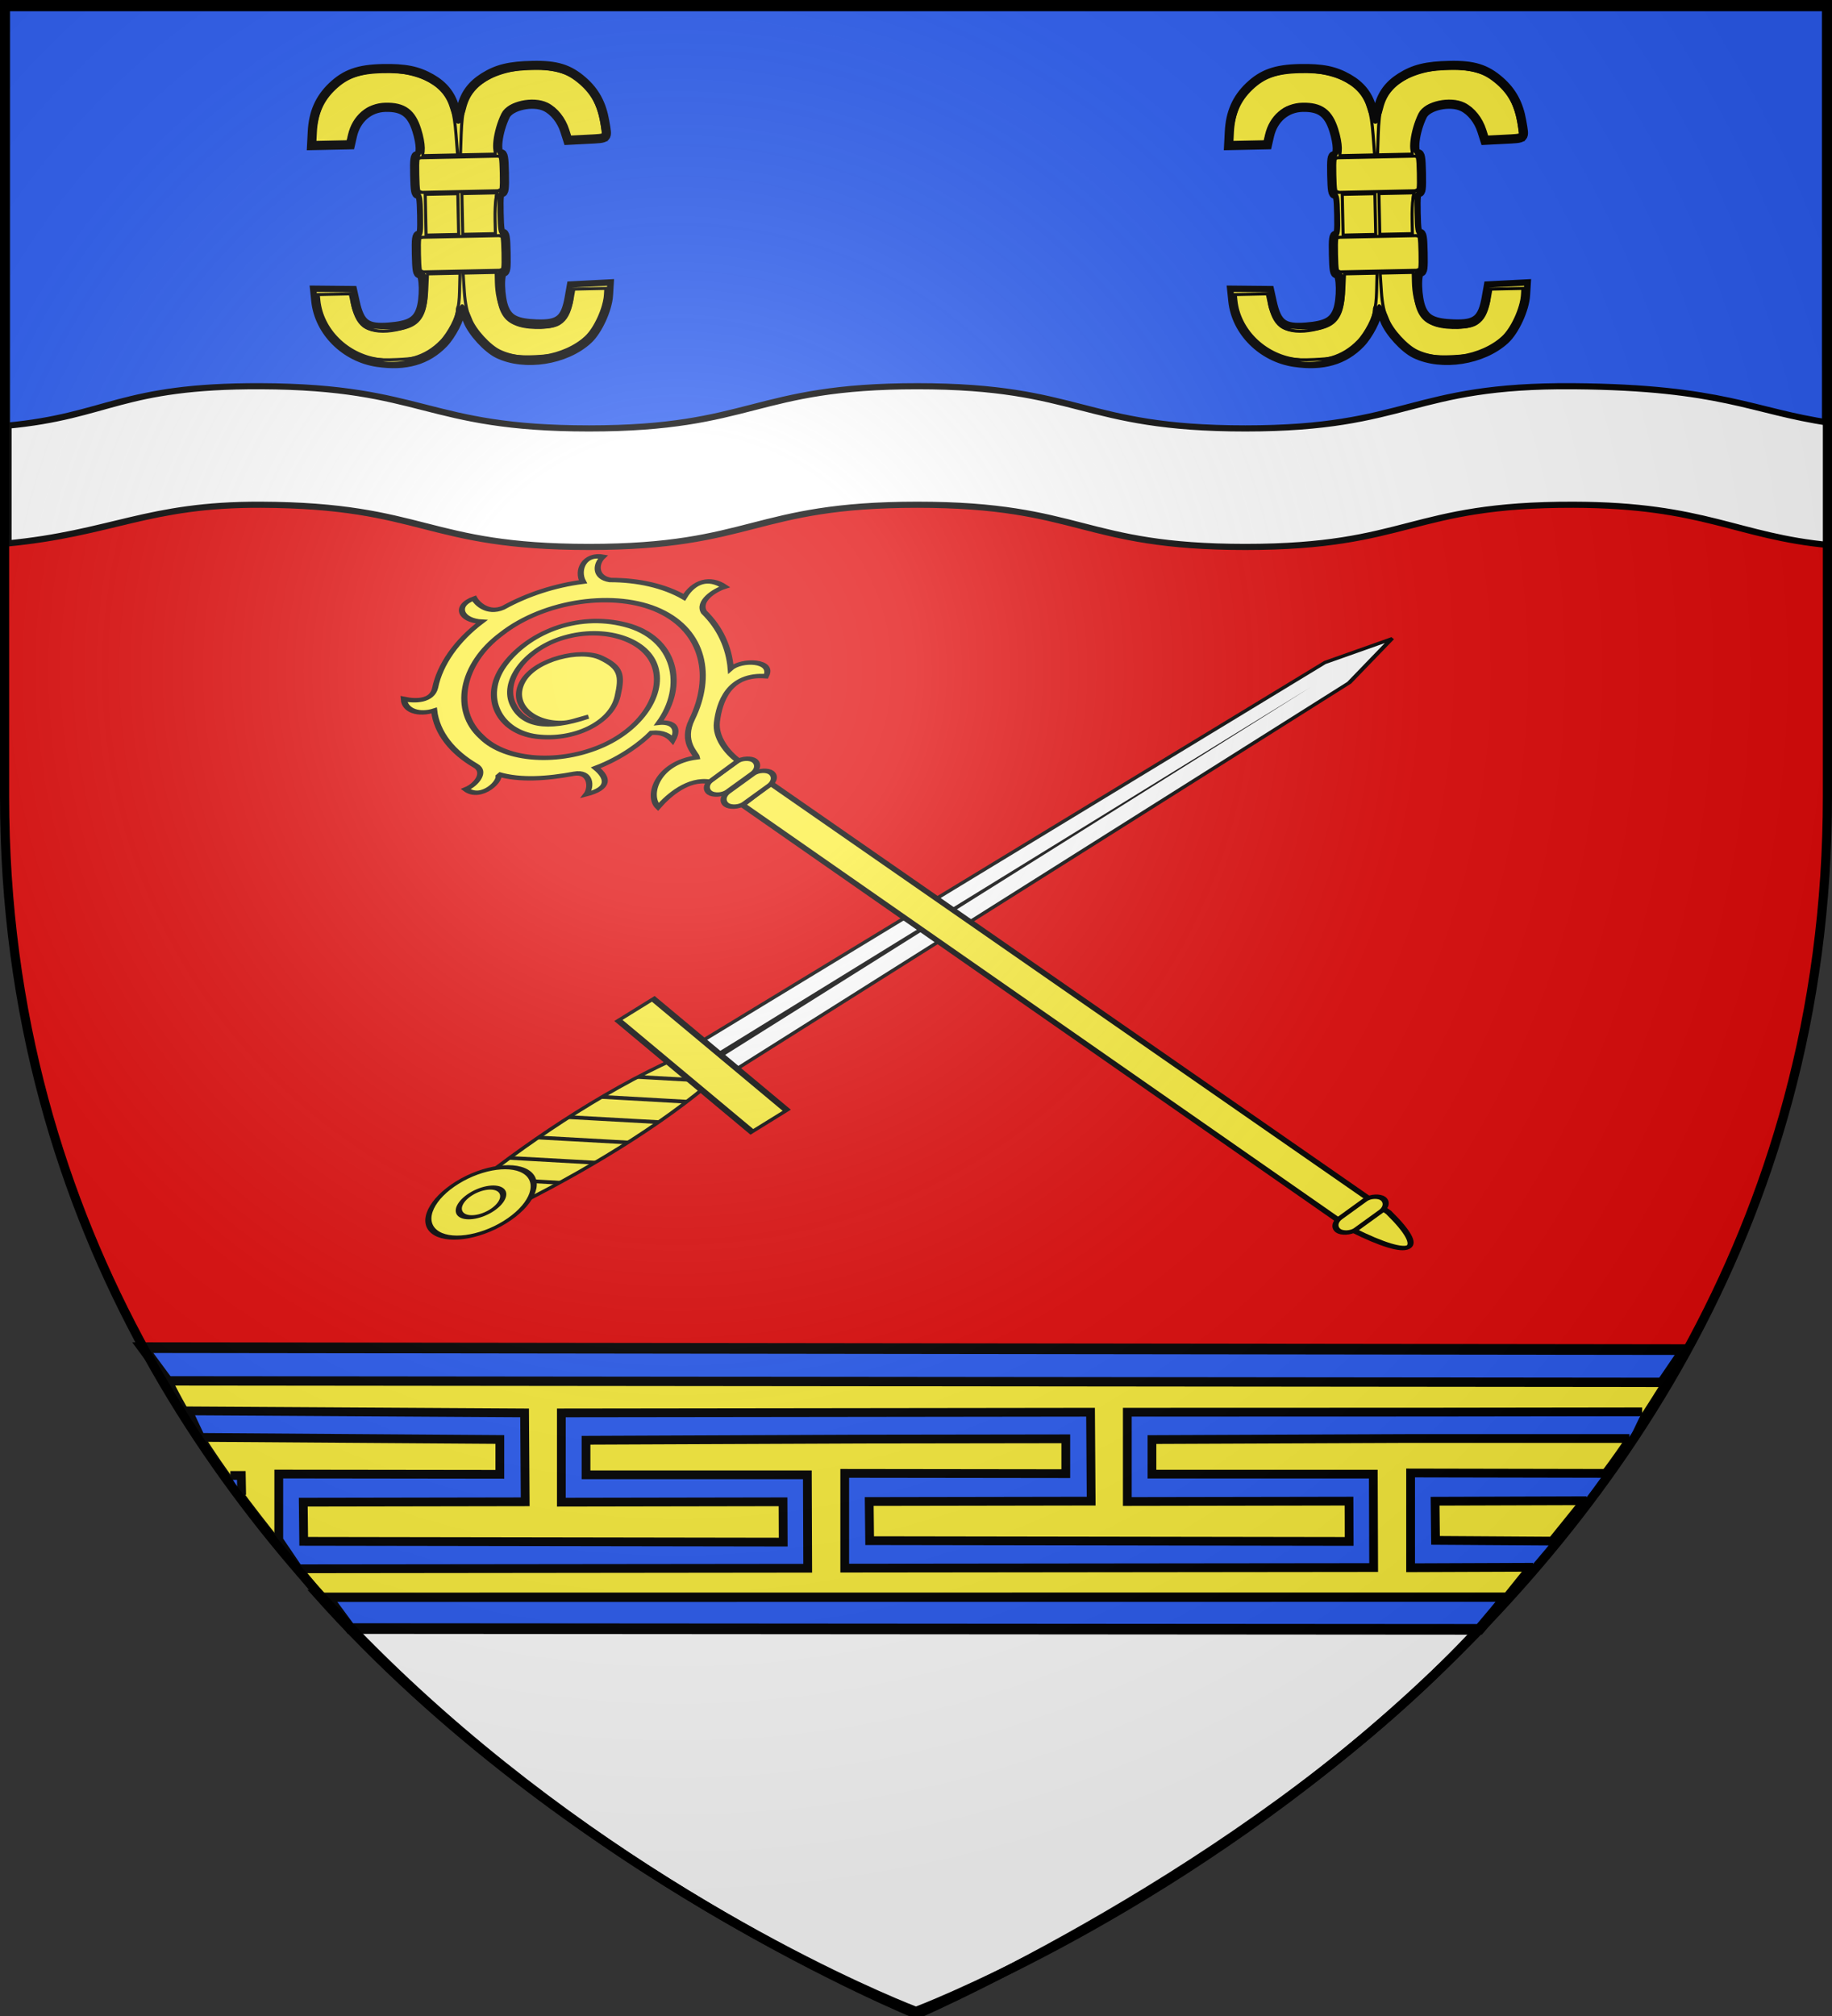 <?xml version="1.0" encoding="UTF-8" standalone="no"?>
<svg
   xmlns:dc="http://purl.org/dc/elements/1.1/"
   xmlns:cc="http://creativecommons.org/ns#"
   xmlns:rdf="http://www.w3.org/1999/02/22-rdf-syntax-ns#"
   xmlns:svg="http://www.w3.org/2000/svg"
   xmlns="http://www.w3.org/2000/svg"
   xmlns:xlink="http://www.w3.org/1999/xlink"
   xmlns:sodipodi="http://sodipodi.sourceforge.net/DTD/sodipodi-0.dtd"
   xmlns:inkscape="http://www.inkscape.org/namespaces/inkscape"
   height="660"
   width="600"
   version="1.0"
   id="svg2"
   sodipodi:version="0.32"
   inkscape:version="0.46"
   sodipodi:docname="Blason Livry-Louvercy.svg"
   sodipodi:docbase="D:\Mes documents\Renaud-Notre Lapin"
   inkscape:export-filename="/Users/olivier/Desktop/Blason Rouge/Blason_Vide_3D.png"
   inkscape:export-xdpi="144"
   inkscape:export-ydpi="144"
   inkscape:output_extension="org.inkscape.output.svg.inkscape">
  <rect width="100%" height="100%" fill="#333333" stroke="none"/>
  <sodipodi:namedview
     inkscape:window-height="712"
     inkscape:window-width="1024"
     inkscape:pageshadow="2"
     inkscape:pageopacity="0.0"
     guidetolerance="10.0"
     gridtolerance="10.0"
     objecttolerance="10.0"
     borderopacity="1.0"
     bordercolor="#666666"
     pagecolor="#ffffff"
     id="base"
     showgrid="false"
     height="660px"
     inkscape:zoom="0.76519776"
     inkscape:cx="300.26424"
     inkscape:cy="330.31409"
     inkscape:window-x="107"
     inkscape:window-y="237"
     inkscape:current-layer="g11611"
     showguides="true"
     inkscape:guide-bbox="true">
    <sodipodi:guide
       orientation="1,0"
       position="298.556,87.547"
       id="guide28026" />
    <sodipodi:guide
       orientation="1,0"
       position="150,-60.609"
       id="guide28028" />
    <sodipodi:guide
       orientation="1,0"
       position="450,127.953"
       id="guide28030" />
  </sodipodi:namedview>
  <desc
     id="desc4">Flag of Canton of Valais (Wallis)</desc>
  <defs
     id="defs6">
    <inkscape:perspective
       sodipodi:type="inkscape:persp3d"
       inkscape:vp_x="0 : 330 : 1"
       inkscape:vp_y="0 : 1000 : 0"
       inkscape:vp_z="600 : 330 : 1"
       inkscape:persp3d-origin="300 : 220 : 1"
       id="perspective35" />
    <linearGradient
       id="linearGradient2893">
      <stop
         style="stop-color:white;stop-opacity:0.314;"
         offset="0"
         id="stop2895" />
      <stop
         id="stop2897"
         offset="0.19"
         style="stop-color:white;stop-opacity:0.251;" />
      <stop
         style="stop-color:#6b6b6b;stop-opacity:0.125;"
         offset="0.6"
         id="stop2901" />
      <stop
         style="stop-color:black;stop-opacity:0.125;"
         offset="1"
         id="stop2899" />
    </linearGradient>
    <linearGradient
       id="linearGradient2885">
      <stop
         id="stop2887"
         offset="0"
         style="stop-color:white;stop-opacity:1;" />
      <stop
         style="stop-color:white;stop-opacity:1;"
         offset="0.229"
         id="stop2891" />
      <stop
         id="stop2889"
         offset="1"
         style="stop-color:black;stop-opacity:1;" />
    </linearGradient>
    <linearGradient
       id="linearGradient2955">
      <stop
         id="stop2867"
         offset="0"
         style="stop-color:#fd0000;stop-opacity:1;" />
      <stop
         style="stop-color:#e77275;stop-opacity:0.659;"
         offset="0.5"
         id="stop2873" />
      <stop
         style="stop-color:black;stop-opacity:0.323;"
         offset="1"
         id="stop2959" />
    </linearGradient>
    <radialGradient
       inkscape:collect="always"
       xlink:href="#linearGradient2955"
       id="radialGradient2961"
       cx="225.524"
       cy="218.901"
       fx="225.524"
       fy="218.901"
       r="300"
       gradientTransform="matrix(-4.167939e-4,2.183,-1.884,-3.599562e-4,615.597,-289.121)"
       gradientUnits="userSpaceOnUse" />
    <polygon
       id="star"
       transform="scale(53,53)"
       points="0,-1 0.588,0.809 -0.951,-0.309 0.951,-0.309 -0.588,0.809 0,-1 " />
    <clipPath
       id="clip">
      <path
         d="M 0,-200 L 0,600 L 300,600 L 300,-200 L 0,-200 z "
         id="path10" />
    </clipPath>
    <radialGradient
       inkscape:collect="always"
       xlink:href="#linearGradient2955"
       id="radialGradient1911"
       gradientUnits="userSpaceOnUse"
       gradientTransform="matrix(-4.167939e-4,2.183,-1.884,-3.599562e-4,615.597,-289.121)"
       cx="225.524"
       cy="218.901"
       fx="225.524"
       fy="218.901"
       r="300" />
    <radialGradient
       inkscape:collect="always"
       xlink:href="#linearGradient2955"
       id="radialGradient2865"
       gradientUnits="userSpaceOnUse"
       gradientTransform="matrix(0,1.749,-1.593,-1.049767e-7,551.788,-191.29)"
       cx="225.524"
       cy="218.901"
       fx="225.524"
       fy="218.901"
       r="300" />
    <radialGradient
       inkscape:collect="always"
       xlink:href="#linearGradient2955"
       id="radialGradient2871"
       gradientUnits="userSpaceOnUse"
       gradientTransform="matrix(0,1.386,-1.323,-5.741131e-8,-158.082,-109.541)"
       cx="225.524"
       cy="218.901"
       fx="225.524"
       fy="218.901"
       r="300" />
    <radialGradient
       inkscape:collect="always"
       xlink:href="#linearGradient2893"
       id="radialGradient3163"
       gradientUnits="userSpaceOnUse"
       gradientTransform="matrix(1.353,0,0,1.349,-77.629,-85.747)"
       cx="221.445"
       cy="226.331"
       fx="221.445"
       fy="226.331"
       r="300" />
    <radialGradient
       gradientTransform="matrix(1.353,0,0,1.349,-77.629,-85.747)"
       gradientUnits="userSpaceOnUse"
       xlink:href="#linearGradient2893"
       id="radialGradient22086"
       fy="226.331"
       fx="221.445"
       r="300"
       cy="226.331"
       cx="221.445" />
    <radialGradient
       gradientTransform="matrix(0,1.386,-1.323,-5.741131e-8,-158.082,-109.541)"
       gradientUnits="userSpaceOnUse"
       xlink:href="#linearGradient2955"
       id="radialGradient22084"
       fy="218.901"
       fx="225.524"
       r="300"
       cy="218.901"
       cx="225.524" />
    <radialGradient
       gradientTransform="matrix(0,1.749,-1.593,-1.049767e-7,551.788,-191.29)"
       gradientUnits="userSpaceOnUse"
       xlink:href="#linearGradient2955"
       id="radialGradient22082"
       fy="218.901"
       fx="225.524"
       r="300"
       cy="218.901"
       cx="225.524" />
    <radialGradient
       gradientTransform="matrix(-4.167939e-4,2.183,-1.884,-3.599562e-4,615.597,-289.121)"
       gradientUnits="userSpaceOnUse"
       xlink:href="#linearGradient2955"
       id="radialGradient22080"
       fy="218.901"
       fx="225.524"
       r="300"
       cy="218.901"
       cx="225.524" />
    <clipPath
       id="clipPath22076">
      <path
         id="path22078"
         d="M 0,-200 L 0,600 L 300,600 L 300,-200 L 0,-200 z " />
    </clipPath>
    <polygon
       id="polygon22074"
       transform="scale(53,53)"
       points="0,-1 0.588,0.809 -0.951,-0.309 0.951,-0.309 -0.588,0.809 0,-1 " />
    <radialGradient
       gradientTransform="matrix(-4.167939e-4,2.183,-1.884,-3.599562e-4,615.597,-289.121)"
       gradientUnits="userSpaceOnUse"
       xlink:href="#linearGradient2955"
       id="radialGradient22072"
       fy="218.901"
       fx="225.524"
       r="300"
       cy="218.901"
       cx="225.524" />
    <linearGradient
       id="linearGradient22064">
      <stop
         id="stop22066"
         offset="0"
         style="stop-color:#fd0000;stop-opacity:1" />
      <stop
         id="stop22068"
         offset="0.5"
         style="stop-color:#e77275;stop-opacity:0.659" />
      <stop
         id="stop22070"
         offset="1"
         style="stop-color:#000000;stop-opacity:0.323" />
    </linearGradient>
    <linearGradient
       id="linearGradient22056">
      <stop
         id="stop22058"
         offset="0"
         style="stop-color:#ffffff;stop-opacity:1" />
      <stop
         id="stop22060"
         offset="0.229"
         style="stop-color:#ffffff;stop-opacity:1" />
      <stop
         id="stop22062"
         offset="1"
         style="stop-color:#000000;stop-opacity:1" />
    </linearGradient>
    <linearGradient
       id="linearGradient22046">
      <stop
         id="stop22048"
         offset="0"
         style="stop-color:#ffffff;stop-opacity:0.314" />
      <stop
         id="stop22050"
         offset="0.19"
         style="stop-color:#ffffff;stop-opacity:0.251" />
      <stop
         id="stop22052"
         offset="0.6"
         style="stop-color:#6b6b6b;stop-opacity:0.125" />
      <stop
         id="stop22054"
         offset="1"
         style="stop-color:#000000;stop-opacity:0.125" />
    </linearGradient>
    <inkscape:perspective
       id="perspective85"
       inkscape:persp3d-origin="300 : 220 : 1"
       inkscape:vp_z="600 : 330 : 1"
       inkscape:vp_y="0 : 1000 : 0"
       inkscape:vp_x="0 : 330 : 1"
       sodipodi:type="inkscape:persp3d" />
    <radialGradient
       r="300"
       fy="226.331"
       fx="221.445"
       cy="226.331"
       cx="221.445"
       gradientTransform="matrix(1.353,0,0,1.349,-77.629,-85.747)"
       gradientUnits="userSpaceOnUse"
       id="radialGradient27929"
       xlink:href="#linearGradient2893"
       inkscape:collect="always" />
    <radialGradient
       r="300"
       fy="218.901"
       fx="225.524"
       cy="218.901"
       cx="225.524"
       gradientTransform="matrix(0,1.386,-1.323,-5.741131e-8,-158.082,-109.541)"
       gradientUnits="userSpaceOnUse"
       id="radialGradient27927"
       xlink:href="#linearGradient2955"
       inkscape:collect="always" />
    <radialGradient
       r="300"
       fy="218.901"
       fx="225.524"
       cy="218.901"
       cx="225.524"
       gradientTransform="matrix(0,1.749,-1.593,-1.049767e-7,551.788,-191.29)"
       gradientUnits="userSpaceOnUse"
       id="radialGradient27925"
       xlink:href="#linearGradient2955"
       inkscape:collect="always" />
    <radialGradient
       r="300"
       fy="218.901"
       fx="225.524"
       cy="218.901"
       cx="225.524"
       gradientTransform="matrix(-4.167939e-4,2.183,-1.884,-3.599562e-4,615.597,-289.121)"
       gradientUnits="userSpaceOnUse"
       id="radialGradient27923"
       xlink:href="#linearGradient2955"
       inkscape:collect="always" />
    <clipPath
       id="clipPath27919">
      <path
         id="path27921"
         d="M 0,-200 L 0,600 L 300,600 L 300,-200 L 0,-200 z " />
    </clipPath>
    <polygon
       points="0,-1 0.588,0.809 -0.951,-0.309 0.951,-0.309 -0.588,0.809 0,-1 "
       transform="scale(53,53)"
       id="polygon27917" />
    <radialGradient
       gradientUnits="userSpaceOnUse"
       gradientTransform="matrix(-4.167939e-4,2.183,-1.884,-3.599562e-4,615.597,-289.121)"
       r="300"
       fy="218.901"
       fx="225.524"
       cy="218.901"
       cx="225.524"
       id="radialGradient27915"
       xlink:href="#linearGradient2955"
       inkscape:collect="always" />
    <linearGradient
       id="linearGradient27907">
      <stop
         style="stop-color:#fd0000;stop-opacity:1;"
         offset="0"
         id="stop27909" />
      <stop
         id="stop27911"
         offset="0.5"
         style="stop-color:#e77275;stop-opacity:0.659;" />
      <stop
         id="stop27913"
         offset="1"
         style="stop-color:black;stop-opacity:0.323;" />
    </linearGradient>
    <linearGradient
       id="linearGradient27899">
      <stop
         style="stop-color:white;stop-opacity:1;"
         offset="0"
         id="stop27901" />
      <stop
         id="stop27903"
         offset="0.229"
         style="stop-color:white;stop-opacity:1;" />
      <stop
         style="stop-color:black;stop-opacity:1;"
         offset="1"
         id="stop27905" />
    </linearGradient>
    <linearGradient
       id="linearGradient27889">
      <stop
         id="stop27891"
         offset="0"
         style="stop-color:white;stop-opacity:0.314;" />
      <stop
         style="stop-color:white;stop-opacity:0.251;"
         offset="0.19"
         id="stop27893" />
      <stop
         id="stop27895"
         offset="0.6"
         style="stop-color:#6b6b6b;stop-opacity:0.125;" />
      <stop
         id="stop27897"
         offset="1"
         style="stop-color:black;stop-opacity:0.125;" />
    </linearGradient>
    <inkscape:perspective
       id="perspective48"
       inkscape:persp3d-origin="300 : 220 : 1"
       inkscape:vp_z="600 : 330 : 1"
       inkscape:vp_y="0 : 1000 : 0"
       inkscape:vp_x="0 : 330 : 1"
       sodipodi:type="inkscape:persp3d" />
    <radialGradient
       r="300"
       fy="226.331"
       fx="221.445"
       cy="226.331"
       cx="221.445"
       gradientTransform="matrix(1.353,0,0,1.349,-77.629,-85.747)"
       gradientUnits="userSpaceOnUse"
       id="radialGradient28013"
       xlink:href="#linearGradient2893"
       inkscape:collect="always" />
    <linearGradient
       id="linearGradient28003">
      <stop
         id="stop28005"
         offset="0"
         style="stop-color:white;stop-opacity:0.314;" />
      <stop
         style="stop-color:white;stop-opacity:0.251;"
         offset="0.19"
         id="stop28007" />
      <stop
         id="stop28009"
         offset="0.6"
         style="stop-color:#6b6b6b;stop-opacity:0.125;" />
      <stop
         id="stop28011"
         offset="1"
         style="stop-color:black;stop-opacity:0.125;" />
    </linearGradient>
    <inkscape:perspective
       id="perspective121"
       inkscape:persp3d-origin="300 : 220 : 1"
       inkscape:vp_z="600 : 330 : 1"
       inkscape:vp_y="0 : 1000 : 0"
       inkscape:vp_x="0 : 330 : 1"
       sodipodi:type="inkscape:persp3d" />
    <radialGradient
       r="300"
       fy="226.331"
       fx="221.445"
       cy="226.331"
       cx="221.445"
       gradientTransform="matrix(1.353,0,0,1.349,-77.629,-85.747)"
       gradientUnits="userSpaceOnUse"
       id="radialGradient28724"
       xlink:href="#linearGradient2893"
       inkscape:collect="always" />
    <radialGradient
       r="300"
       fy="218.901"
       fx="225.524"
       cy="218.901"
       cx="225.524"
       gradientTransform="matrix(0,1.386,-1.323,-5.741131e-8,-158.082,-109.541)"
       gradientUnits="userSpaceOnUse"
       id="radialGradient28722"
       xlink:href="#linearGradient2955"
       inkscape:collect="always" />
    <radialGradient
       r="300"
       fy="218.901"
       fx="225.524"
       cy="218.901"
       cx="225.524"
       gradientTransform="matrix(0,1.749,-1.593,-1.049767e-7,551.788,-191.29)"
       gradientUnits="userSpaceOnUse"
       id="radialGradient28720"
       xlink:href="#linearGradient2955"
       inkscape:collect="always" />
    <radialGradient
       r="300"
       fy="218.901"
       fx="225.524"
       cy="218.901"
       cx="225.524"
       gradientTransform="matrix(-4.167939e-4,2.183,-1.884,-3.599562e-4,615.597,-289.121)"
       gradientUnits="userSpaceOnUse"
       id="radialGradient28718"
       xlink:href="#linearGradient2955"
       inkscape:collect="always" />
    <clipPath
       id="clipPath28714">
      <path
         id="path28716"
         d="M 0,-200 L 0,600 L 300,600 L 300,-200 L 0,-200 z " />
    </clipPath>
    <polygon
       points="0,-1 0.588,0.809 -0.951,-0.309 0.951,-0.309 -0.588,0.809 0,-1 "
       transform="scale(53,53)"
       id="polygon28712" />
    <radialGradient
       gradientUnits="userSpaceOnUse"
       gradientTransform="matrix(-4.167939e-4,2.183,-1.884,-3.599562e-4,615.597,-289.121)"
       r="300"
       fy="218.901"
       fx="225.524"
       cy="218.901"
       cx="225.524"
       id="radialGradient28710"
       xlink:href="#linearGradient2955"
       inkscape:collect="always" />
    <linearGradient
       id="linearGradient28702">
      <stop
         style="stop-color:#fd0000;stop-opacity:1;"
         offset="0"
         id="stop28704" />
      <stop
         id="stop28706"
         offset="0.5"
         style="stop-color:#e77275;stop-opacity:0.659;" />
      <stop
         id="stop28708"
         offset="1"
         style="stop-color:black;stop-opacity:0.323;" />
    </linearGradient>
    <linearGradient
       id="linearGradient28694">
      <stop
         style="stop-color:white;stop-opacity:1;"
         offset="0"
         id="stop28696" />
      <stop
         id="stop28698"
         offset="0.229"
         style="stop-color:white;stop-opacity:1;" />
      <stop
         style="stop-color:black;stop-opacity:1;"
         offset="1"
         id="stop28700" />
    </linearGradient>
    <linearGradient
       id="linearGradient28684">
      <stop
         id="stop28686"
         offset="0"
         style="stop-color:white;stop-opacity:0.314;" />
      <stop
         style="stop-color:white;stop-opacity:0.251;"
         offset="0.19"
         id="stop28688" />
      <stop
         id="stop28690"
         offset="0.6"
         style="stop-color:#6b6b6b;stop-opacity:0.125;" />
      <stop
         id="stop28692"
         offset="1"
         style="stop-color:black;stop-opacity:0.125;" />
    </linearGradient>
    <inkscape:perspective
       id="perspective59"
       inkscape:persp3d-origin="300 : 220 : 1"
       inkscape:vp_z="600 : 330 : 1"
       inkscape:vp_y="0 : 1000 : 0"
       inkscape:vp_x="0 : 330 : 1"
       sodipodi:type="inkscape:persp3d" />
    <inkscape:perspective
       id="perspective14"
       inkscape:persp3d-origin="372.04724 : 350.78739 : 1"
       inkscape:vp_z="744.09448 : 526.18109 : 1"
       inkscape:vp_y="0 : 1000 : 0"
       inkscape:vp_x="0 : 526.18109 : 1"
       sodipodi:type="inkscape:persp3d" />
    <radialGradient
       r="300"
       fy="226.331"
       fx="221.445"
       cy="226.331"
       cx="221.445"
       gradientTransform="matrix(1.353,0,0,1.349,-77.629,-85.747)"
       gradientUnits="userSpaceOnUse"
       id="radialGradient28967"
       xlink:href="#linearGradient2893"
       inkscape:collect="always" />
    <radialGradient
       r="300"
       fy="218.901"
       fx="225.524"
       cy="218.901"
       cx="225.524"
       gradientTransform="matrix(0,1.386,-1.323,-5.741131e-8,-158.082,-109.541)"
       gradientUnits="userSpaceOnUse"
       id="radialGradient28965"
       xlink:href="#linearGradient2955"
       inkscape:collect="always" />
    <radialGradient
       r="300"
       fy="218.901"
       fx="225.524"
       cy="218.901"
       cx="225.524"
       gradientTransform="matrix(0,1.749,-1.593,-1.049767e-7,551.788,-191.29)"
       gradientUnits="userSpaceOnUse"
       id="radialGradient28963"
       xlink:href="#linearGradient2955"
       inkscape:collect="always" />
    <radialGradient
       r="300"
       fy="218.901"
       fx="225.524"
       cy="218.901"
       cx="225.524"
       gradientTransform="matrix(-4.167939e-4,2.183,-1.884,-3.599562e-4,615.597,-289.121)"
       gradientUnits="userSpaceOnUse"
       id="radialGradient28961"
       xlink:href="#linearGradient2955"
       inkscape:collect="always" />
    <clipPath
       id="clipPath28957">
      <path
         id="path28959"
         d="M 0,-200 L 0,600 L 300,600 L 300,-200 L 0,-200 z " />
    </clipPath>
    <polygon
       points="0,-1 0.588,0.809 -0.951,-0.309 0.951,-0.309 -0.588,0.809 0,-1 "
       transform="scale(53,53)"
       id="polygon28955" />
    <radialGradient
       gradientUnits="userSpaceOnUse"
       gradientTransform="matrix(-4.167939e-4,2.183,-1.884,-3.599562e-4,615.597,-289.121)"
       r="300"
       fy="218.901"
       fx="225.524"
       cy="218.901"
       cx="225.524"
       id="radialGradient28953"
       xlink:href="#linearGradient2955"
       inkscape:collect="always" />
    <linearGradient
       id="linearGradient28945">
      <stop
         style="stop-color:#fd0000;stop-opacity:1;"
         offset="0"
         id="stop28947" />
      <stop
         id="stop28949"
         offset="0.5"
         style="stop-color:#e77275;stop-opacity:0.659;" />
      <stop
         id="stop28951"
         offset="1"
         style="stop-color:black;stop-opacity:0.323;" />
    </linearGradient>
    <linearGradient
       id="linearGradient28937">
      <stop
         style="stop-color:white;stop-opacity:1;"
         offset="0"
         id="stop28939" />
      <stop
         id="stop28941"
         offset="0.229"
         style="stop-color:white;stop-opacity:1;" />
      <stop
         style="stop-color:black;stop-opacity:1;"
         offset="1"
         id="stop28943" />
    </linearGradient>
    <linearGradient
       id="linearGradient28927">
      <stop
         id="stop28929"
         offset="0"
         style="stop-color:white;stop-opacity:0.314;" />
      <stop
         style="stop-color:white;stop-opacity:0.251;"
         offset="0.19"
         id="stop28931" />
      <stop
         id="stop28933"
         offset="0.6"
         style="stop-color:#6b6b6b;stop-opacity:0.125;" />
      <stop
         id="stop28935"
         offset="1"
         style="stop-color:black;stop-opacity:0.125;" />
    </linearGradient>
    <inkscape:perspective
       id="perspective44"
       inkscape:persp3d-origin="300 : 220 : 1"
       inkscape:vp_z="600 : 330 : 1"
       inkscape:vp_y="0 : 1000 : 0"
       inkscape:vp_x="0 : 330 : 1"
       sodipodi:type="inkscape:persp3d" />
  </defs>
  <g
     inkscape:groupmode="layer"
     id="layer3"
     inkscape:label="Fond écu"
     style="display:inline">
    <path
       id="path2855"
       style="fill:#e20909;fill-opacity:1;fill-rule:evenodd;stroke:none;stroke-width:1px;stroke-linecap:butt;stroke-linejoin:miter;stroke-opacity:1"
       d="M 300,658.5 C 300,658.5 598.5,546.18 598.5,260.728 C 598.5,-24.723 598.5,2.176 598.5,2.176 L 1.5,2.176 L 1.5,260.728 C 1.5,546.18 300,658.5 300,658.5 z "
       sodipodi:nodetypes="cccccc" />
    <rect
       style="opacity:1;fill:#2b5df2;fill-opacity:1;fill-rule:nonzero;stroke:#000000;stroke-width:3.293;stroke-linecap:round;stroke-linejoin:bevel;stroke-miterlimit:4;stroke-dasharray:none;stroke-dashoffset:0;stroke-opacity:1"
       id="rect21955"
       width="596.707"
       height="146.707"
       x="1.647"
       y="0.046" />
    <g
       id="g22088"
       transform="translate(0.662,1.925)">
      <g
         id="g22090">
        <g
           id="g2402"
           transform="translate(-372.85,-47.851)">
          <g
             id="g2813">
            <g
               id="g3444"
               style="fill:#ffffff;fill-opacity:1;stroke:#000000;stroke-width:6.059;stroke-miterlimit:4;stroke-dasharray:none;stroke-opacity:1"
               transform="matrix(0.589,0,0,0.416,447.988,373.387)">
              <g
                 id="g18923"
                 style="fill:#ffffff;fill-opacity:1;stroke:#000000;stroke-width:2.881;stroke-miterlimit:4;stroke-dasharray:none;stroke-opacity:1;display:inline"
                 transform="matrix(1.821,0,0,2.429,-160.107,-810.332)">
                <path
                   sodipodi:nodetypes="cscc"
                   id="path12658"
                   style="fill:#ffffff;fill-opacity:1;fill-rule:evenodd;stroke:#000000;stroke-width:2.881;stroke-linecap:butt;stroke-linejoin:miter;stroke-miterlimit:4;stroke-dasharray:none;stroke-opacity:1;display:inline"
                   d="M 114.233,526.052 C 190,616.228 297.2,662.21 297.2,662.21 C 320.347,651.281 420.191,600.038 478.623,525.492 C 313.089,525.736 303.189,526.644 114.233,526.052 z" />
              </g>
            </g>
          </g>
        </g>
      </g>
      <g
         id="g22097" />
    </g>
    <g
       id="g27931"
       transform="translate(-645.697,195.313)">
      <g
         style="opacity:1;display:inline"
         inkscape:label="Fond écu"
         id="g27933">
        <g
           transform="matrix(0.722,0.692,-0.692,0.722,721.928,-413.407)"
           id="g7663"
           style="fill:#fcef3c">
          <g
             id="g5509"
             transform="matrix(0.472,-0.472,0.472,0.472,-169.416,281.212)"
             style="fill:#fcef3c">
            <path
               style="fill:#fcef3c;fill-opacity:1;stroke:#000000;stroke-width:4.498;stroke-miterlimit:4;stroke-dasharray:none;stroke-opacity:1"
               d="M 537.637,387.376 C 521.801,384.708 509.294,371.709 508.042,356.617 L 507.603,351.328 L 516.903,351.617 L 526.203,351.906 L 527.32,357.511 C 529.491,368.402 532.668,370.853 543.764,370.194 C 553.344,369.626 557.108,367.735 559.233,362.424 C 561.407,356.991 561.493,344.406 559.357,344.406 C 558.129,344.406 557.857,342.684 557.857,334.906 C 557.857,327.128 558.129,325.406 559.357,325.406 C 560.59,325.406 560.857,323.628 560.857,315.406 C 560.857,307.184 560.59,305.406 559.357,305.406 C 558.129,305.406 557.857,303.684 557.857,295.906 C 557.857,288.128 558.129,286.406 559.357,286.406 C 561.35,286.406 561.339,280.873 559.334,273.973 C 556.869,265.495 552.839,262.406 544.242,262.406 C 536.25,262.406 529.82,267.697 527.731,275.991 L 526.62,280.406 L 517.104,280.406 L 507.588,280.406 L 508.079,273.656 C 508.756,264.337 511.967,257.42 518.307,251.626 C 524.926,245.576 531.484,243.406 543.146,243.406 C 554.266,243.406 560.385,244.77 566.969,248.716 C 572.924,252.286 576.443,256.837 578.134,263.156 C 578.76,265.494 579.535,267.406 579.857,267.406 C 580.179,267.406 580.954,265.494 581.58,263.156 C 583.271,256.837 586.79,252.286 592.745,248.716 C 599.361,244.751 605.45,243.406 616.791,243.406 C 628.523,243.406 634.641,245.442 641.358,251.581 C 647.161,256.884 650.316,263.022 651.599,271.504 C 652.946,280.412 653.491,279.872 642.835,280.19 L 633.313,280.473 L 631.95,275.856 C 630.389,270.568 626.89,265.992 622.788,263.87 C 616.705,260.725 605.488,262.897 603.009,267.701 C 598.991,275.487 597.443,286.406 600.357,286.406 C 601.585,286.406 601.857,288.128 601.857,295.906 C 601.857,303.684 601.585,305.406 600.357,305.406 C 599.124,305.406 598.857,307.184 598.857,315.406 C 598.857,323.628 599.124,325.406 600.357,325.406 C 601.585,325.406 601.857,327.128 601.857,334.906 C 601.857,342.684 601.585,344.406 600.357,344.406 C 598.221,344.406 598.307,356.991 600.481,362.424 C 602.606,367.735 606.37,369.626 615.95,370.194 C 627.046,370.853 630.223,368.402 632.394,357.511 L 633.511,351.906 L 642.811,351.617 L 652.111,351.328 L 651.658,356.792 C 651.079,363.769 646.029,374.17 641.132,378.469 C 629.916,388.317 609.821,391.02 596.886,384.421 C 591.631,381.74 584.458,373.571 582.359,367.878 C 580.218,362.07 578.861,360.168 578.847,362.956 C 578.83,366.375 574.252,374.777 570.239,378.752 C 561.999,386.915 551.456,389.704 537.637,387.376 z"
               id="path1957" />
            <path
               style="fill:#fcef3c;fill-opacity:1;stroke:#000000;stroke-width:1.499;stroke-opacity:1"
               d="M 541.307,387.808 C 528.531,386.36 519.648,381.265 513.375,371.785 C 510.549,367.515 507.839,358.946 507.819,354.216 L 507.807,351.429 L 517.045,351.716 L 526.284,352.004 L 527.053,357.362 C 527.961,363.695 530.227,367.918 533.519,369.418 C 534.829,370.015 539.142,370.503 543.104,370.502 C 556.124,370.499 560.459,366.15 561.527,352.017 C 562.071,344.825 562.004,344.504 559.951,344.504 C 557.909,344.504 557.807,344.05 557.807,335.004 C 557.807,327.226 558.079,325.504 559.307,325.504 C 560.54,325.504 560.807,323.726 560.807,315.504 C 560.807,307.281 560.54,305.504 559.307,305.504 C 558.079,305.504 557.807,303.781 557.807,296.004 C 557.807,288.226 558.079,286.504 559.307,286.504 C 561.555,286.504 561.233,278.719 558.707,271.966 C 556.051,264.869 552.585,262.513 544.791,262.507 C 536.936,262.502 532.941,264.889 529.602,271.582 C 528.114,274.564 526.666,277.791 526.383,278.754 C 525.943,280.253 524.577,280.504 516.838,280.504 L 507.807,280.504 L 507.819,276.754 C 507.825,274.691 508.432,270.754 509.166,268.004 C 513.615,251.351 524.535,243.523 543.307,243.53 C 560.845,243.538 573.462,250.173 577.287,261.401 C 578.123,263.853 578.807,266.905 578.807,268.182 C 578.807,269.459 579.257,270.504 579.807,270.504 C 580.357,270.504 580.807,269.459 580.807,268.182 C 580.807,262.903 584.003,256.512 588.802,252.198 C 594.695,246.899 601.371,244.573 612.898,243.803 C 626.197,242.913 636.238,246.036 643,253.164 C 647.111,257.498 650.787,266.49 651.48,273.906 L 652.096,280.504 L 642.927,280.504 C 633.831,280.504 633.749,280.482 632.765,277.754 C 628.425,265.724 624.739,262.502 615.325,262.507 C 606.984,262.513 603.618,264.721 600.907,271.966 C 598.38,278.719 598.059,286.504 600.307,286.504 C 601.535,286.504 601.807,288.226 601.807,296.004 C 601.807,303.781 601.535,305.504 600.307,305.504 C 599.074,305.504 598.807,307.281 598.807,315.504 C 598.807,323.726 599.074,325.504 600.307,325.504 C 601.535,325.504 601.807,327.226 601.807,335.004 C 601.807,344.053 601.705,344.504 599.66,344.504 C 597.595,344.504 597.538,344.794 598.162,352.181 C 599.389,366.687 603.396,370.499 617.421,370.502 C 624.853,370.504 625.755,370.282 628.168,367.87 C 630.754,365.284 632.381,360.949 632.996,355.004 L 633.307,352.004 L 642.557,351.716 L 651.807,351.429 L 651.796,354.716 C 651.784,358.438 649.703,365.869 647.458,370.211 C 645.515,373.97 638.259,381.219 634.488,383.168 C 626.115,387.498 612.147,389.027 603.15,386.599 C 593.556,384.009 584.138,374.51 581.543,364.806 C 580.91,362.44 580.129,360.504 579.807,360.504 C 579.485,360.504 578.704,362.44 578.071,364.806 C 574.068,379.772 558.171,389.719 541.307,387.808 z M 562.64,383.018 C 572.99,377.346 577.977,368.219 578.629,353.754 L 579.045,344.504 L 571.069,344.504 L 563.093,344.504 L 562.545,352.499 C 561.689,364.98 557.993,369.636 547.394,371.58 C 540.908,372.77 535.574,372.172 531.973,369.852 C 529.089,367.993 525.858,361.106 525.829,356.754 L 525.807,353.504 L 517.219,353.504 L 508.631,353.504 L 509.308,357.754 C 510.929,367.924 517.418,377.659 525.307,381.756 C 532.809,385.651 536.941,386.488 547.307,386.209 C 556.197,385.971 557.899,385.616 562.64,383.018 z M 631.607,383.049 C 642.095,378.282 648.127,369.99 650.369,357.254 L 651.03,353.504 L 642.418,353.504 L 633.807,353.504 L 633.785,356.754 C 633.754,361.348 630.472,368.022 627.184,370.176 C 623.874,372.344 613.443,372.578 607.59,370.616 C 600.65,368.29 596.807,360.57 596.807,348.954 L 596.807,344.504 L 588.688,344.504 L 580.568,344.504 L 580.985,353.754 C 581.486,364.879 584.383,372.154 590.787,378.369 C 597.256,384.647 603.273,386.571 615.307,386.211 C 623.789,385.957 626.263,385.477 631.607,383.049 z M 600.807,335.004 L 600.807,326.504 L 579.807,326.504 L 558.807,326.504 L 558.807,335.004 L 558.807,343.504 L 579.807,343.504 L 600.807,343.504 L 600.807,335.004 z M 578.807,315.504 L 578.807,305.504 L 570.807,305.504 L 562.807,305.504 L 562.807,315.504 L 562.807,325.504 L 570.807,325.504 L 578.807,325.504 L 578.807,315.504 z M 596.807,318.629 C 596.807,314.847 597.088,310.347 597.432,308.629 L 598.057,305.504 L 589.432,305.504 L 580.807,305.504 L 580.807,315.504 L 580.807,325.504 L 588.807,325.504 L 596.807,325.504 L 596.807,318.629 z M 600.807,296.004 L 600.807,287.504 L 579.807,287.504 L 558.807,287.504 L 558.807,296.004 L 558.807,304.504 L 579.807,304.504 L 600.807,304.504 L 600.807,296.004 z M 578.559,276.726 C 577.909,264.936 576.486,259.783 572.564,255.025 C 563.161,243.617 535.406,240.939 521.503,250.097 C 514.853,254.478 510.527,262.948 509.164,274.254 L 508.532,279.504 L 516.926,279.504 L 525.32,279.504 L 526.642,275.254 C 528.321,269.854 532.038,264.953 536.011,262.898 C 540.404,260.626 551.835,261.315 554.84,264.032 C 558.428,267.278 561.042,273.558 561.577,280.224 L 562.081,286.504 L 570.589,286.504 L 579.098,286.504 L 578.559,276.726 z M 598.037,280.224 C 598.572,273.558 601.185,267.278 604.774,264.032 C 607.779,261.315 619.21,260.626 623.603,262.898 C 627.576,264.953 631.293,269.854 632.972,275.254 L 634.294,279.504 L 642.69,279.504 L 651.087,279.504 L 650.492,274.254 C 649.243,263.23 644.76,254.481 638.11,250.092 C 624.926,241.389 598.473,243.423 588.28,253.925 C 583.319,259.036 581.758,263.961 581.055,276.726 L 580.516,286.504 L 589.025,286.504 L 597.533,286.504 L 598.037,280.224 z"
               id="path1953" />
          </g>
        </g>
        <use
           x="0"
           y="0"
           xlink:href="#g7663"
           id="use27946"
           transform="translate(300.341,0)"
           width="600"
           height="660" />
        <g
           id="g28015"
           transform="matrix(1,0,0,0.67,646.413,-177.43)">
          <g
             style="display:inline"
             inkscape:label="Fond écu"
             id="g28017">
            <path
               sodipodi:nodetypes="cccssssccccsssc"
               id="path5631"
               d="M 84.719,162.031 C 38.645,161.768 34.885,176.676 1.584,181.312 L 1.584,238.875 C 36.198,233.89 47.654,219.713 84.719,219.938 C 138.458,220.263 138.447,240.562 192.188,240.562 C 245.928,240.562 245.947,219.938 299.688,219.938 C 353.428,219.938 353.416,240.562 407.156,240.562 C 460.896,240.562 460.885,219.756 514.625,219.938 C 557.618,220.087 568.005,235.452 598.584,239.688 C 598.584,184.913 598.584,208.424 598.584,179.906 C 573.162,174.362 563.591,162.612 514.625,162.031 C 460.887,161.41 460.896,182.656 407.156,182.656 C 353.416,182.656 353.428,162.031 299.688,162.031 C 245.947,162.031 245.928,182.656 192.188,182.656 C 138.447,182.656 138.458,162.338 84.719,162.031 z"
               style="fill:#ffffff;fill-opacity:1;fill-rule:evenodd;stroke:#000000;stroke-width:3;stroke-linecap:butt;stroke-linejoin:miter;stroke-miterlimit:4;stroke-dasharray:none;stroke-opacity:1;display:inline" />
          </g>
          <g
             sodipodi:insensitive="true"
             inkscape:label="Meubles"
             id="g28020" />
          <g
             inkscape:label="Reflet final"
             id="g28022" />
          <g
             inkscape:label="Contour final"
             id="g28024" />
        </g>
        <g
           id="g28726"
           transform="matrix(0.302,0.252,-0.598,0.37,1051.401,-86.846)">
          <g
             style="display:inline"
             inkscape:label="Fond écu"
             id="g28728" />
          <g
             inkscape:label="Meubles"
             id="g28730">
            <g
               transform="translate(1.472244e-5,0)"
               id="g11776"
               style="display:inline">
              <g
                 id="g11766">
                <path
                   id="rect4549"
                   style="fill:#fcef3c;fill-opacity:1;fill-rule:nonzero;stroke:#000000;stroke-width:3;stroke-miterlimit:4;stroke-dasharray:none;stroke-opacity:1"
                   d="M 285.196,568.555 C 276.602,531.938 273.033,487.673 282.346,451.508 C 291.926,414.306 307.525,414.306 317.105,451.508 C 326.417,487.668 324.126,531.94 316.015,568.555 L 285.196,568.555 z" />
                <path
                   id="rect2770"
                   style="fill:#ffffff;fill-opacity:1;fill-rule:nonzero;stroke:#000000;stroke-width:3;stroke-miterlimit:4;stroke-dasharray:none;stroke-opacity:1"
                   d="M 281.484,442.64 L 318.516,442.64 L 313.151,97.635 L 300,67.811 L 286.849,97.635 L 281.484,442.64 z" />
                <path
                   id="path2773"
                   style="fill:#000000;fill-opacity:1;fill-rule:evenodd;stroke:none;stroke-width:4;stroke-linecap:butt;stroke-linejoin:miter;stroke-miterlimit:4;stroke-dasharray:none;stroke-opacity:1"
                   d="M 297.318,439.527 L 298.655,111.355 L 302.682,439.527 L 297.318,439.527 z" />
                <path
                   id="path5562"
                   style="fill:#000000;fill-opacity:1;fill-rule:nonzero;stroke:none;stroke-width:2;stroke-miterlimit:4;stroke-dasharray:none;stroke-opacity:1;display:inline"
                   d="M 315.766,446.744 L 279.016,468.181 C 278.851,469.295 278.692,470.402 278.547,471.525 L 316.516,449.431 C 316.263,448.51 316.026,447.616 315.766,446.744 z M 319.516,462.463 L 277.141,487.119 C 277.086,488.171 277.056,489.219 277.016,490.275 L 320.016,465.275 C 319.855,464.341 319.69,463.389 319.516,462.463 z M 321.891,478.931 L 276.922,505.15 C 276.945,506.17 276.95,507.192 276.984,508.213 L 322.172,481.869 C 322.084,480.886 321.991,479.909 321.891,478.931 z M 323.016,496.213 L 277.859,522.525 C 277.942,523.506 278.017,524.484 278.109,525.463 L 323.078,499.213 C 323.06,498.21 323.046,497.213 323.016,496.213 z M 322.953,514.088 L 279.734,539.306 C 279.866,540.249 280.001,541.181 280.141,542.119 L 322.828,517.275 C 322.878,516.214 322.915,515.15 322.953,514.088 z M 321.703,532.713 L 282.422,555.588 C 282.601,556.519 282.799,557.445 282.984,558.369 L 321.328,536.025 C 321.45,534.921 321.593,533.822 321.703,532.713 z M 319.141,552.088 L 290.891,568.556 L 296.203,568.556 L 318.578,555.556 C 318.779,554.41 318.952,553.245 319.141,552.088 z" />
                <rect
                   id="rect1882"
                   style="fill:#fcef3c;fill-opacity:1;fill-rule:nonzero;stroke:#000000;stroke-width:3;stroke-miterlimit:4;stroke-dasharray:none;stroke-opacity:1"
                   transform="scale(1,-1)"
                   y="-454.717"
                   x="227.635"
                   height="19.114"
                   width="144.731" />
                <g
                   id="g5445"
                   style="fill:#fcef3c;fill-opacity:1;stroke:#000000;stroke-width:3.355;stroke-miterlimit:4;stroke-dasharray:none;stroke-opacity:1"
                   transform="matrix(0.894,0,0,-0.894,58.37,771.303)">
                  <path
                     id="path5443"
                     style="fill:#fcef3c;fill-opacity:1;fill-rule:nonzero;stroke:#000000;stroke-width:3.355;stroke-miterlimit:4;stroke-dasharray:none;stroke-opacity:1"
                     transform="translate(-18.662,191.199)"
                     d="M 317.693,37.924 C 317.699,53.828 304.808,66.724 288.904,66.724 C 273,66.724 260.108,53.828 260.114,37.924 C 260.108,22.02 273,9.124 288.904,9.124 C 304.808,9.124 317.699,22.02 317.693,37.924 L 317.693,37.924 z" />
                  <path
                     id="path5441"
                     style="fill:#fcef3c;fill-opacity:1;fill-rule:nonzero;stroke:#000000;stroke-width:3.905;stroke-miterlimit:4;stroke-dasharray:none;stroke-opacity:1"
                     transform="matrix(0.859,0,0,0.859,143.525,198.275)"
                     d="M 161.624,35.904 C 161.627,43.717 155.295,50.052 147.482,50.052 C 139.67,50.052 133.337,43.717 133.34,35.904 C 133.337,28.092 139.67,21.757 147.482,21.757 C 155.295,21.757 161.627,28.092 161.624,35.904 L 161.624,35.904 z" />
                </g>
              </g>
              <g
                 id="g10060"
                 style="fill:#fcef3c;fill-opacity:1;stroke:#000000;stroke-width:11.325;stroke-miterlimit:4;stroke-dasharray:none;stroke-opacity:1;display:inline"
                 transform="matrix(0.265,0,0,0.265,370.599,194.323)" />
            </g>
          </g>
          <g
             inkscape:label="Reflet final"
             id="g28743" />
          <g
             inkscape:label="Contour final"
             id="g28745" />
        </g>
        <g
           transform="matrix(-0.539,0.4,0.452,0.315,918.168,-209.83)"
           id="g28817">
          <g
             id="g4590"
             transform="matrix(-1,0,0,1,725.392,101.015)">
            <path
               id="path2509"
               style="fill:#fcef3c;fill-opacity:1;fill-rule:evenodd;stroke:#000000;stroke-width:2.835;stroke-linecap:butt;stroke-linejoin:miter;stroke-miterlimit:4;stroke-dasharray:none;stroke-opacity:1"
               d="M 340.677,734.671 L 340.613,293.193 L 358.007,292.78 L 358.737,739.563 C 354.032,773.867 345.771,772.906 340.677,734.671 z" />
            <rect
               id="rect2511"
               style="fill:#fcef3c;fill-opacity:1;stroke:#000000;stroke-width:2.835;stroke-linecap:round;stroke-linejoin:round;stroke-miterlimit:4;stroke-dasharray:none;stroke-opacity:1"
               transform="matrix(1,1.5948166e-2,-1.3389139e-2,1,0,0)"
               y="275.676"
               x="339.695"
               ry="5.879"
               rx="5.879"
               height="11.757"
               width="26.724" />
            <rect
               id="rect2513"
               style="fill:#fcef3c;fill-opacity:1;stroke:#000000;stroke-width:2.835;stroke-linecap:round;stroke-linejoin:round;stroke-miterlimit:4;stroke-dasharray:none;stroke-opacity:1"
               transform="matrix(1,1.5948166e-2,-1.3389139e-2,1,0,0)"
               y="263.349"
               x="339.695"
               ry="5.879"
               rx="5.879"
               height="11.757"
               width="26.724" />
            <g
               id="g2768"
               style="fill:#fcef3c"
               transform="matrix(0.719,-0.693,0.695,0.721,145.969,-237.93)">
              <path
                 id="path1576"
                 style="fill:#fcef3c;fill-opacity:1;fill-rule:evenodd;stroke:#000000;stroke-width:2.835;stroke-linecap:butt;stroke-linejoin:miter;stroke-miterlimit:4;stroke-dasharray:none;stroke-opacity:1"
                 d="M -152.227,364.335 C -167.231,367.131 -180.589,376.07 -190.366,387.796 C -195,393.353 -202.904,389.401 -205.191,384.73 C -213.885,393.065 -200.562,401.68 -196.889,398.868 C -202.323,409.909 -202.192,422.632 -200.272,434.639 C -199.005,442.568 -209.922,444.232 -214.358,442.019 C -211.545,452.907 -204.655,451.319 -197.377,444.69 C -192.027,456.542 -182.986,464.627 -177.147,468.483 C -177.089,473.843 -179.848,476.935 -183.058,479.199 C -175.302,481.51 -170.632,477.924 -171.003,471.378 C -147.889,481.771 -116.188,473.462 -105.3,448.952 C -94.412,424.442 -106.571,402.709 -126.244,394.197 C -145.918,385.685 -169.366,396.656 -174.105,414.426 C -178.844,432.197 -169.149,449.004 -151.51,450.051 C -138.44,450.827 -132.936,449.764 -125.722,439.55 C -118.508,429.335 -123.349,408.703 -137.324,404.207 C -151.298,399.712 -165.217,411.033 -166.399,425.018 C -166.735,428.988 -165.328,431.667 -163.614,437.657 C -170.908,418.715 -165.731,407.288 -152.22,401.257 C -136.468,394.226 -117.283,403.101 -111.282,419.022 C -104.624,436.684 -114.147,457.357 -131.361,464.645 C -150.122,472.586 -173.029,464.413 -182.946,446.821 C -193.645,427.84 -189.055,401.958 -171.812,388.616 C -153.093,372.946 -123.138,373.842 -105.465,390.739 C -85.231,408.783 -82.309,441.665 -97.731,463.877 C -113.406,486.454 -143.35,493.727 -170.366,486.796 C -184.597,483.145 -192.679,491.009 -195.43,491.721 C -196.968,473.098 -218.327,470.753 -226.022,476.952 C -218.765,481.041 -208.513,489.189 -211.942,499.374 C -207.007,504.193 -203.005,507.964 -199.459,511.5 C -193.397,505.46 -182.913,498.967 -173.339,498.779 C -160.406,498.526 -141.928,500.95 -145.6,518.84 C -135.393,521.512 -133.264,506.066 -138.991,501.608 C -125.139,499.343 -111.754,493.758 -100.71,485.046 C -93.264,481.185 -86.895,488.407 -85.2,493.078 C -77.582,484.986 -80.252,478.084 -90.092,474.664 C -81.658,464.491 -76.582,451.694 -75.272,438.577 C -72.963,431.073 -64.161,430.224 -59.745,433.515 C -56.482,424.349 -67.19,421.938 -75.147,425.733 C -76.168,412.887 -80.724,400.322 -88.304,389.889 C -91.962,382.927 -84.041,377.033 -80.803,375.445 C -84.591,366.433 -94.701,370.53 -96.429,380.639 C -107.512,370.172 -122.411,363.84 -137.647,363.233 C -145.993,362.654 -145.511,355.146 -143.297,349.229 C -151.216,350.475 -154.665,357.653 -152.227,364.335 z" />
            </g>
            <rect
               id="rect4588"
               style="fill:#fcef3c;fill-opacity:1;stroke:#000000;stroke-width:2.835;stroke-linecap:round;stroke-linejoin:round;stroke-miterlimit:4;stroke-dasharray:none;stroke-opacity:1"
               transform="matrix(1,1.5948166e-2,-1.3389137e-2,1,0,0)"
               y="718.58"
               x="345.897"
               ry="5.879"
               rx="5.879"
               height="11.757"
               width="26.724" />
          </g>
        </g>
        <g
           id="g28969"
           transform="translate(-980.682,-214.436)">
          <g
             style="display:inline"
             inkscape:label="Fond écu"
             id="g28971">
            <g
               id="g11624">
              <g
                 style="fill:#fcef3c"
                 transform="translate(1.279,8.953)"
                 id="g11615">
                <g
                   style="fill:#fcef3c"
                   id="g11611"
                   transform="translate(1674.077,87.559)">
                  <path
                     sodipodi:nodetypes="ccccc"
                     d="M 502.805,364.449 C 502.805,364.449 -2.221,363.807 -2.221,363.807 L 65.788,455.773 L 435.536,456.033 C 463.223,423.643 484.214,391.672 502.805,364.449 z"
                     style="opacity:1;fill:#2b5df2;fill-opacity:1;fill-rule:evenodd;stroke:#000000;stroke-width:3.488;stroke-linecap:butt;stroke-linejoin:miter;stroke-miterlimit:4;stroke-dasharray:none;stroke-opacity:1;display:inline"
                     id="path28990" />
                  <path
                     sodipodi:nodetypes="ccccc"
                     d="M 496.978,375.174 C 496.978,375.174 5.934,374.68 5.934,374.68 C 17.765,398.776 37.076,422.554 56.249,445.532 L 444.703,445.496 C 472.735,410.361 477.168,407.01 496.978,375.174 z"
                     style="opacity:1;fill:#fcef3c;fill-opacity:1;fill-rule:evenodd;stroke:#000000;stroke-width:3.063;stroke-linecap:butt;stroke-linejoin:miter;stroke-miterlimit:4;stroke-dasharray:none;stroke-opacity:1;display:inline"
                     id="path11605" />
                  <path
                     style="opacity:1;fill:#2b5df2;fill-opacity:1;fill-rule:evenodd;stroke:#000000;stroke-width:2.871;stroke-linecap:butt;stroke-linejoin:miter;stroke-miterlimit:4;stroke-dasharray:none;stroke-opacity:1;display:inline"
                     d="M 476.924,404.965 L 413.009,404.839 L 413.009,435.864 L 453.139,435.708 M 488.84,384.814 L 419.401,384.908 L 320.231,384.939 L 320.231,414.178 L 392.832,414.053 L 392.889,427.246 L 235.844,426.996 L 235.701,414.178 L 308.388,414.053 L 308.188,384.939 L 234.046,385.033 L 134.875,385.159 L 134.875,414.398 L 207.477,414.272 L 207.534,427.466 L 50.488,427.215 L 50.345,414.398 L 123.032,414.272 L 122.832,385.159 L 12.638,384.509 L 16.721,393.189 L 114.727,393.871 L 114.727,405.278 L 42.326,405.184 L 42.326,426.776 L 48.724,436.205 L 215.553,436.021 L 215.439,405.435 L 142.952,405.435 L 142.952,394.122 L 233.817,393.745 L 300.083,393.651 L 300.083,405.059 L 227.682,404.965 L 227.682,435.99 L 400.909,435.802 L 400.795,405.215 L 328.307,405.215 L 328.307,393.902 L 411.611,393.557 L 484.68,393.557 M 30.169,412.044 L 30.054,405.654 L 26.464,405.654 M 459.889,427.152 L 421.171,426.902 L 421.028,414.084 L 470.63,413.927"
                     id="path11607"
                     sodipodi:nodetypes="cccccccccccccccccccccccccccccccccccccccccccccccccccc" />
                </g>
              </g>
            </g>
          </g>
          <g
             sodipodi:insensitive="true"
             inkscape:label="Meubles"
             id="g28982" />
          <g
             inkscape:label="Reflet final"
             id="g28984" />
          <g
             inkscape:label="Contour final"
             id="g28986" />
        </g>
      </g>
      <g
         inkscape:label="Meubles"
         id="g27940" />
      <g
         inkscape:label="Reflet final"
         id="g27942" />
      <g
         style="display:inline"
         inkscape:label="Contour final"
         id="g27944" />
    </g>
  </g>
  <g
     inkscape:groupmode="layer"
     id="layer4"
     inkscape:label="Meubles"
     sodipodi:insensitive="true" />
  <g
     inkscape:groupmode="layer"
     id="layer2"
     inkscape:label="Reflet final"
     sodipodi:insensitive="true">
    <path
       sodipodi:nodetypes="cccccc"
       d="M 300,658.5 C 300,658.5 598.5,546.18 598.5,260.728 C 598.5,-24.723 598.5,2.176 598.5,2.176 L 1.5,2.176 L 1.5,260.728 C 1.5,546.18 300,658.5 300,658.5 z "
       style="opacity:1;fill:url(#radialGradient3163);fill-opacity:1;fill-rule:evenodd;stroke:none;stroke-width:1px;stroke-linecap:butt;stroke-linejoin:miter;stroke-opacity:1"
       id="path2875"
       inkscape:export-xdpi="144"
       inkscape:export-ydpi="144" />
  </g>
  <g
     inkscape:groupmode="layer"
     id="layer1"
     inkscape:label="Contour final"
     sodipodi:insensitive="true">
    <path
       sodipodi:nodetypes="cccccc"
       d="M 300,658.5 C 300,658.5 1.5,546.18 1.5,260.728 C 1.5,-24.723 1.5,2.176 1.5,2.176 L 598.5,2.176 L 598.5,260.728 C 598.5,546.18 300,658.5 300,658.5 z "
       style="opacity:1;fill:none;fill-opacity:1;fill-rule:evenodd;stroke:#000000;stroke-width:3;stroke-linecap:butt;stroke-linejoin:miter;stroke-miterlimit:4;stroke-dasharray:none;stroke-opacity:1"
       id="path1411"
       inkscape:export-xdpi="144"
       inkscape:export-ydpi="144" />
  </g>
</svg>
